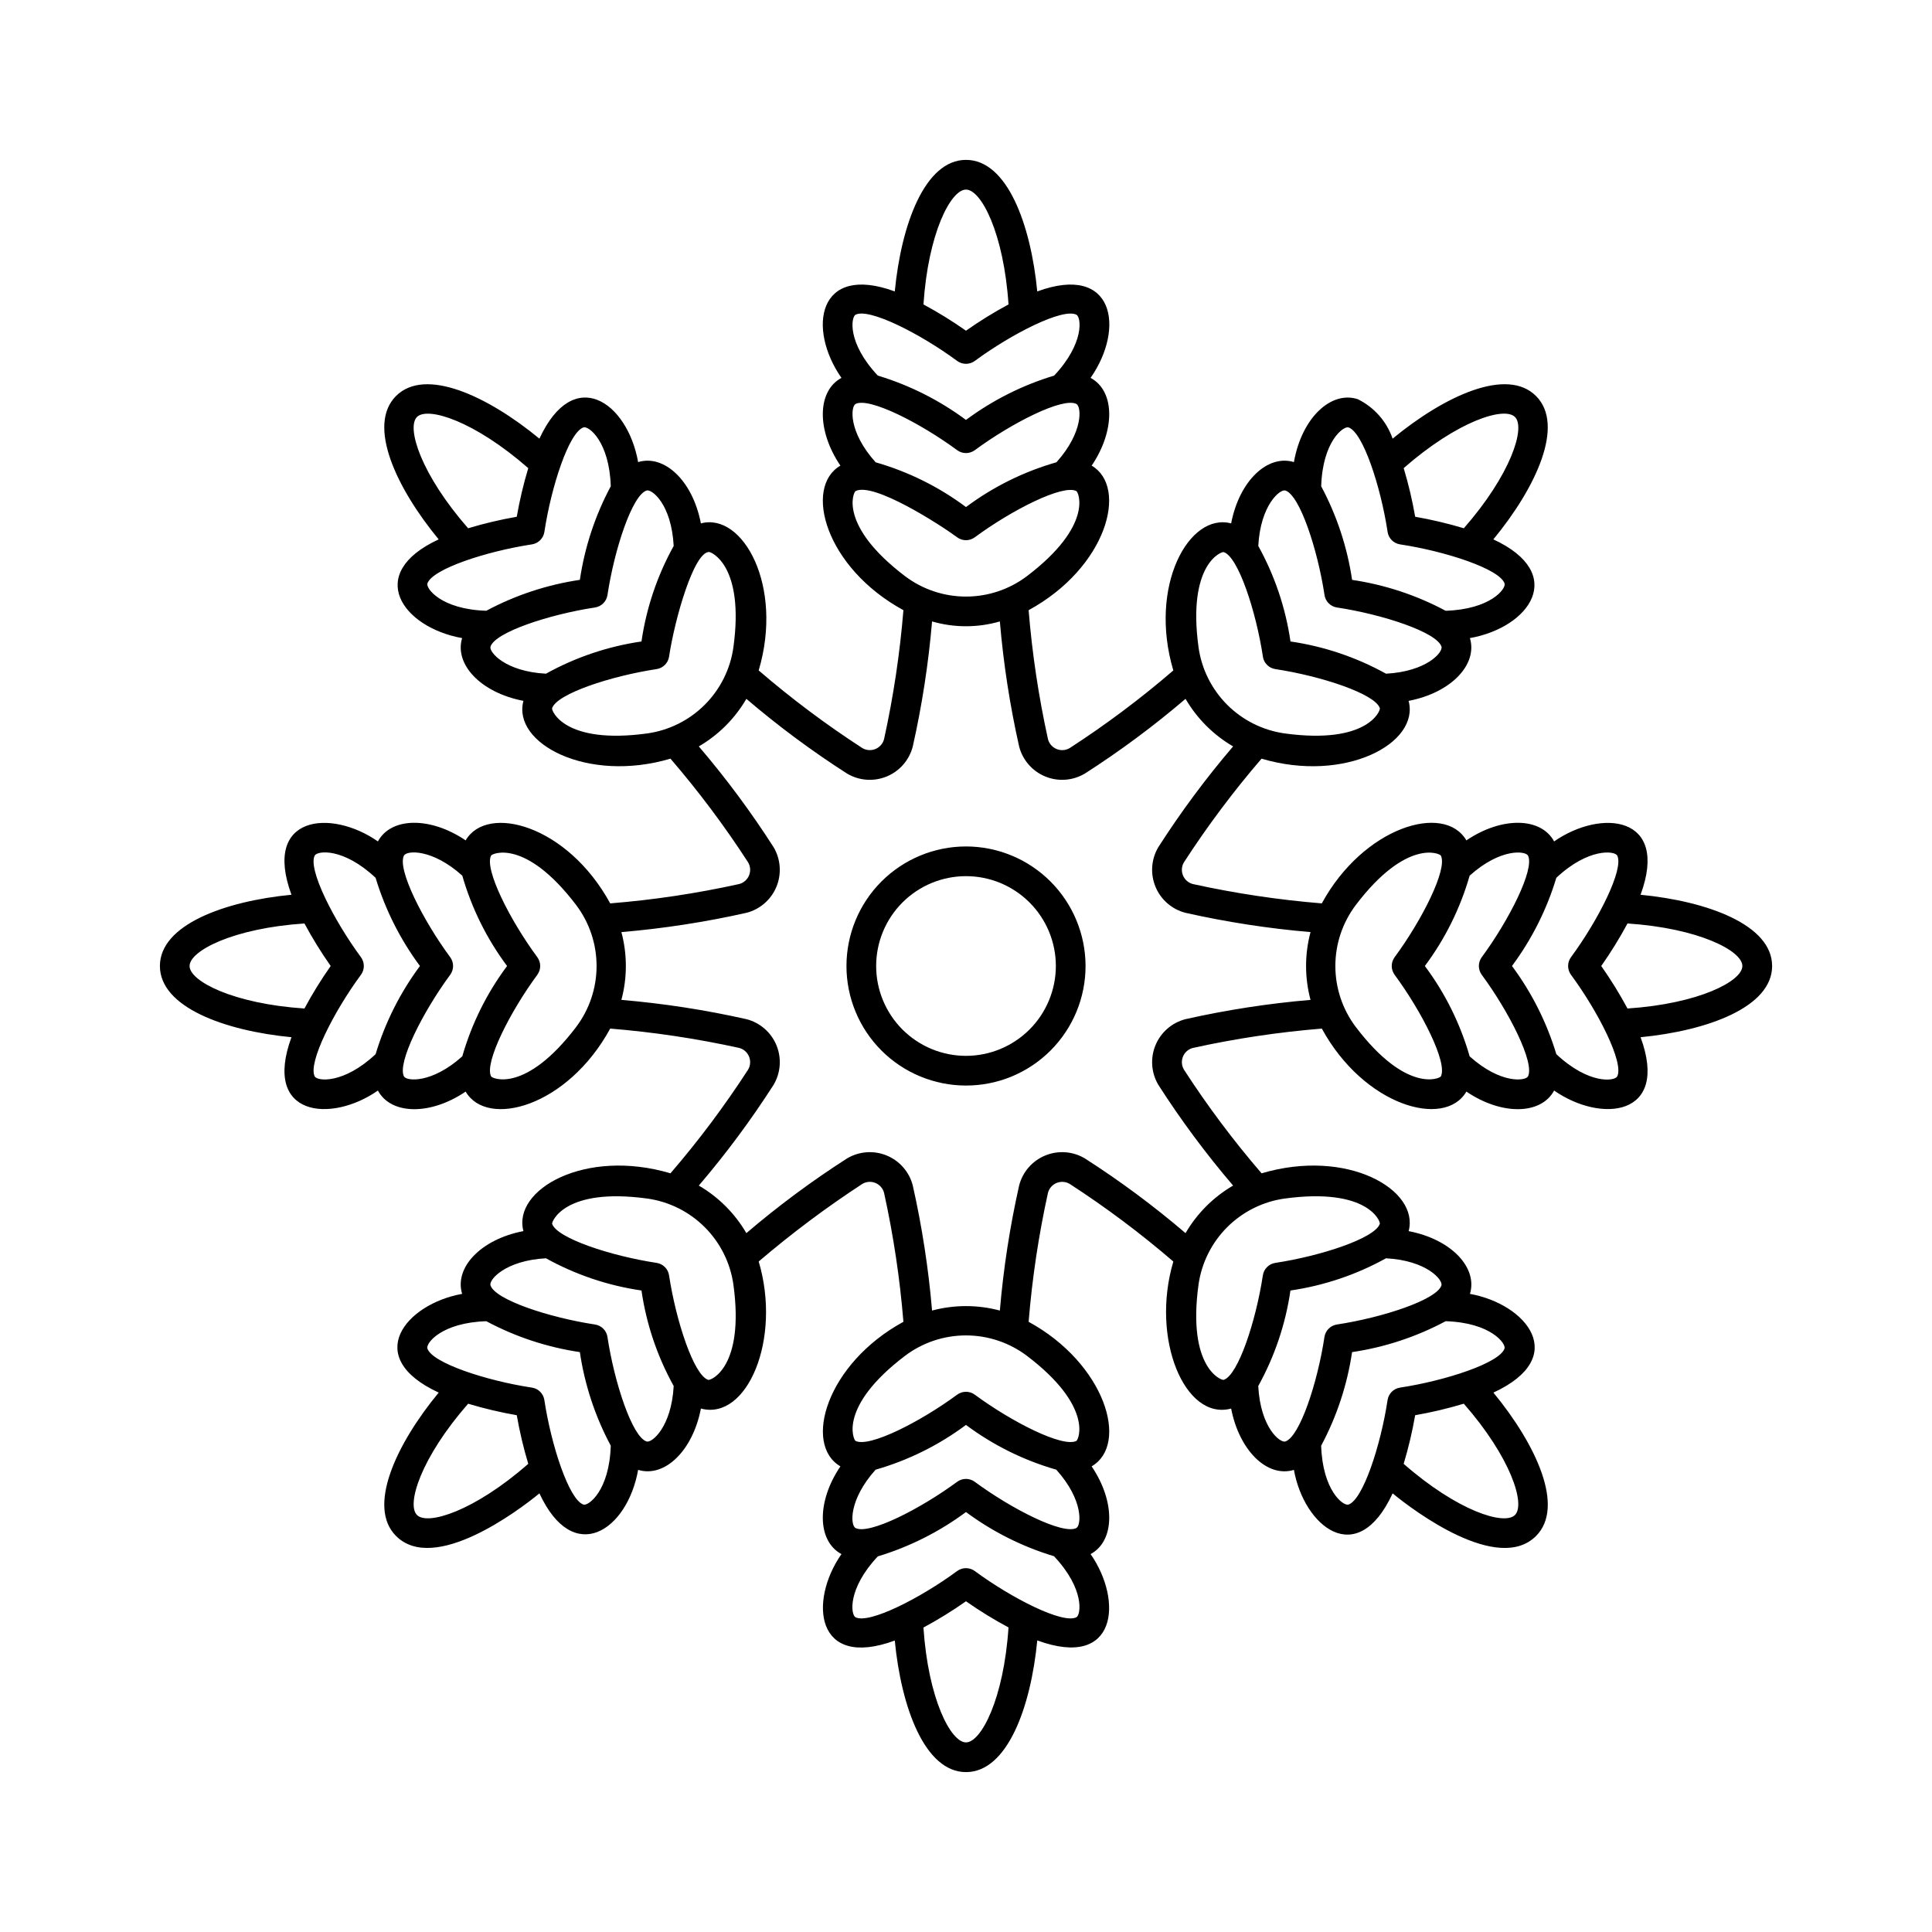 <?xml version="1.0" encoding="UTF-8"?>
<!-- Uploaded to: SVG Repo, www.svgrepo.com, Generator: SVG Repo Mixer Tools -->
<svg fill="#000000" width="800px" height="800px" version="1.1" viewBox="144 144 512 512" xmlns="http://www.w3.org/2000/svg">
 <g>
  <path d="m400 368.32c-8.402 0-16.461 3.34-22.402 9.281s-9.277 14-9.277 22.402 3.336 16.461 9.277 22.402c5.945 5.941 14.004 9.277 22.406 9.277s16.461-3.336 22.398-9.277c5.941-5.941 9.281-14 9.281-22.402-0.012-8.402-3.352-16.453-9.293-22.395-5.938-5.938-13.992-9.281-22.391-9.289zm0 55.492c-6.316 0-12.371-2.512-16.836-6.977-4.465-4.465-6.973-10.52-6.973-16.836 0-6.312 2.508-12.371 6.973-16.836 4.469-4.465 10.523-6.973 16.84-6.973 6.312 0 12.367 2.512 16.832 6.977 4.469 4.465 6.977 10.52 6.977 16.836-0.008 6.312-2.519 12.363-6.984 16.828s-10.516 6.973-16.828 6.981z"/>
  <path d="m613.63 400c0-10.918-17.16-17.168-34.863-18.879 7.738-21.055-10.445-22.832-22.91-14.133-3.465-6.441-13.875-6.629-23.25-0.277-5.863-10.059-27.277-3.539-38.316 16.695-11.496-0.938-22.918-2.652-34.188-5.129-1.176-0.312-2.141-1.16-2.602-2.289-0.465-1.129-0.371-2.406 0.246-3.457 6.227-9.613 13.102-18.797 20.574-27.477 22.055 6.535 41.984-4.043 38.973-15.316 11.391-2.191 18.348-9.734 16.246-16.637 15.957-2.848 25.848-17.078 6.211-26.16 11.312-13.727 19.023-30.281 11.305-38-7.719-7.727-24.27-0.012-38 11.305v-0.004c-1.578-4.566-4.898-8.324-9.234-10.453-6.945-2.289-14.793 4.715-16.926 16.668-6.879-2.098-14.434 4.832-16.637 16.25-11.141-2.977-21.961 16.574-15.32 38.969-8.68 7.477-17.859 14.352-27.473 20.578-1.051 0.617-2.332 0.711-3.457 0.246-1.129-0.465-1.973-1.43-2.285-2.606-2.481-11.27-4.195-22.691-5.133-34.188 20.758-11.324 26.469-32.594 16.707-38.309 6.285-9.273 6.211-19.766-0.285-23.254 9.207-13.191 6.238-30.395-14.133-22.91-1.711-17.707-7.961-34.863-18.879-34.863s-17.168 17.156-18.879 34.863c-20.441-7.512-23.25 9.844-14.133 22.91-6.438 3.461-6.633 13.875-0.277 23.25-9.836 5.742-4.004 27.023 16.699 38.312-0.941 11.496-2.656 22.918-5.133 34.184-0.312 1.18-1.16 2.144-2.289 2.609-1.129 0.465-2.406 0.371-3.457-0.246-9.617-6.227-18.793-13.105-27.477-20.578 6.641-22.391-4.199-41.941-15.316-38.969-2.211-11.457-9.785-18.332-16.633-16.246-2.84-15.926-17.066-25.875-26.16-6.211-13.727-11.312-30.281-19.023-38-11.305s-0.008 24.273 11.301 38c-19.68 9.102-9.625 23.332 6.215 26.16-2.086 6.844 4.773 14.426 16.246 16.633-3.019 11.301 16.965 21.84 38.969 15.32 7.473 8.68 14.348 17.859 20.574 27.477 0.621 1.051 0.711 2.328 0.25 3.457-0.465 1.129-1.426 1.973-2.606 2.285-11.266 2.492-22.688 4.207-34.188 5.133-11.34-20.789-32.617-26.453-38.312-16.699-9.367-6.348-19.789-6.164-23.25 0.277-12.445-8.688-30.652-6.938-22.91 14.133-17.707 1.711-34.863 7.961-34.863 18.879s17.16 17.168 34.863 18.879c-7.738 21.055 10.445 22.832 22.91 14.133 3.461 6.438 13.879 6.633 23.25 0.277 5.711 9.781 26.977 4.078 38.312-16.699 11.5 0.938 22.922 2.652 34.188 5.129 1.18 0.312 2.144 1.16 2.606 2.289 0.461 1.125 0.371 2.406-0.25 3.457-6.223 9.613-13.098 18.797-20.574 27.477-22.676-6.719-41.902 4.336-38.969 15.316-11.391 2.191-18.348 9.734-16.246 16.637-14.836 2.648-26.68 16.695-6.211 26.16-11.309 13.73-19.023 30.281-11.305 38 10.062 10.07 32.371-6.652 38.004-11.293 8.996 19.434 23.281 9.91 26.156-6.227 7.086 2.156 14.5-5.148 16.637-16.25 12.219 3.273 21.441-18.336 15.316-38.973 8.711-7.438 17.887-14.309 27.477-20.57 1.051-0.617 2.332-0.707 3.457-0.242 1.129 0.465 1.973 1.426 2.285 2.606 2.481 11.266 4.195 22.688 5.133 34.188-20.375 11.113-26.652 32.5-16.699 38.312-6.375 9.406-6.144 19.801 0.277 23.25-8.688 12.453-6.926 30.648 14.133 22.91 1.707 17.707 7.957 34.863 18.879 34.863 10.926 0 17.18-17.18 18.883-34.898 21.203 7.785 22.746-10.527 14.129-22.875 6.438-3.461 6.633-13.875 0.277-23.25 10.078-5.883 3.519-27.285-16.699-38.312 0.938-11.5 2.652-22.922 5.129-34.188 0.316-1.18 1.16-2.141 2.289-2.606 1.129-0.461 2.406-0.371 3.457 0.246 9.617 6.227 18.793 13.102 27.477 20.578-6.07 20.477 3.051 42.25 15.32 38.965 2.133 11.062 9.531 18.414 16.637 16.25 2.648 14.859 16.707 26.652 26.16 6.227 5.527 4.555 27.906 21.391 38.004 11.293 7.719-7.719 0.008-24.273-11.301-38 20.441-9.453 8.668-23.504-6.215-26.16 2.086-6.844-4.773-14.426-16.246-16.633 2.922-10.938-16.203-22.066-38.973-15.32l-0.004-0.004c-7.477-8.68-14.348-17.859-20.574-27.477-0.621-1.051-0.715-2.328-0.25-3.457 0.461-1.129 1.426-1.973 2.606-2.285 11.266-2.481 22.688-4.195 34.188-5.133 11.152 20.445 32.531 26.609 38.312 16.695 9.367 6.352 19.789 6.164 23.25-0.277 12.445 8.688 30.652 6.938 22.91-14.133 17.703-1.711 34.863-7.961 34.863-18.875zm-419.39 0c0-4.012 11.523-10.012 30.441-11.27 2.09 3.891 4.414 7.656 6.957 11.27-2.543 3.613-4.867 7.375-6.957 11.266-18.914-1.258-30.441-7.258-30.441-11.266zm33.156 29.25c-1.812-3.594 5-17.07 12.254-26.914v-0.004c1.023-1.387 1.023-3.281 0-4.672-7.258-9.84-14.07-23.312-12.254-26.914 0.66-1.309 7.547-2.184 16.141 5.883 2.539 8.41 6.516 16.316 11.754 23.371-5.238 7.051-9.215 14.957-11.754 23.367-8.473 7.953-15.48 7.188-16.141 5.883zm23.652 0c-1.812-3.594 5-17.07 12.254-26.914v-0.004c1.023-1.387 1.023-3.281 0-4.672-7.258-9.84-14.07-23.312-12.254-26.914 0.715-1.414 7.492-1.855 15.465 5.309 2.473 8.633 6.496 16.746 11.867 23.945-5.371 7.195-9.395 15.309-11.867 23.941-8.07 7.246-14.805 6.617-15.469 5.309zm45.621-13.066c-13.363 17.574-22.219 13.691-22.531 13.066-1.812-3.594 5-17.07 12.254-26.914l-0.004-0.004c1.027-1.387 1.027-3.281 0-4.672-7.258-9.84-14.07-23.312-12.254-26.914 0.305-0.602 9.137-4.543 22.531 13.066l0.004 0.004c3.523 4.656 5.43 10.34 5.43 16.18 0 5.844-1.906 11.527-5.43 16.184zm248.82-161.68c2.84 2.84-1.07 15.23-13.559 29.492-4.234-1.273-8.535-2.289-12.891-3.051-0.758-4.352-1.773-8.656-3.047-12.887 14.262-12.484 26.641-16.398 29.492-13.555zm-44.129 2.762c3.824 1.258 8.531 15.605 10.371 27.699h-0.004c0.254 1.703 1.594 3.043 3.301 3.301 12.09 1.828 26.438 6.535 27.699 10.367 0.457 1.387-3.762 6.856-15.609 7.227v0.004c-7.734-4.137-16.121-6.906-24.797-8.191-1.285-8.676-4.055-17.066-8.191-24.797 0.371-12 5.957-16.035 7.227-15.609zm-16.719 16.723c3.824 1.258 8.535 15.605 10.371 27.699h-0.008c0.258 1.703 1.598 3.043 3.301 3.301 12.09 1.828 26.434 6.535 27.695 10.367 0.492 1.5-3.965 6.606-14.691 7.18-7.856-4.352-16.434-7.246-25.316-8.539-1.293-8.883-4.184-17.461-8.535-25.312 0.582-10.902 5.809-15.156 7.176-14.695zm-16.328 16.328c3.824 1.258 8.531 15.605 10.371 27.699h-0.008c0.258 1.703 1.598 3.043 3.301 3.301 12.094 1.832 26.441 6.543 27.699 10.367 0.207 0.641-3.25 9.668-25.172 6.688-5.785-0.801-11.152-3.469-15.285-7.598-4.129-4.133-6.801-9.5-7.602-15.285-2.984-21.934 6.055-25.391 6.688-25.172zm-92.258-23.801c-7.356-8.195-6.574-14.836-5.316-15.469 3.598-1.836 17.078 5.004 26.918 12.254 1.391 1.023 3.285 1.023 4.676 0 9.844-7.25 23.316-14.078 26.918-12.254 1.344 0.68 1.93 7.426-5.285 15.461-8.645 2.469-16.766 6.492-23.969 11.867-7.199-5.367-15.309-9.387-23.941-11.859zm23.941-72.277c4.012 0 10.016 11.523 11.27 30.438h-0.004c-3.891 2.094-7.652 4.418-11.266 6.961-3.617-2.543-7.379-4.867-11.27-6.957 1.254-18.918 7.254-30.441 11.27-30.441zm-29.254 33.156c3.598-1.824 17.078 5.004 26.918 12.254h-0.004c1.391 1.023 3.285 1.023 4.676 0 9.844-7.25 23.316-14.07 26.918-12.254 1.301 0.656 2.188 7.547-5.891 16.141-8.41 2.539-16.312 6.516-23.363 11.75-7.055-5.234-14.961-9.211-23.367-11.75-8.188-8.711-7.078-15.539-5.891-16.141zm0 46.738c4.773-2.41 22.25 8.816 26.918 12.254l-0.004 0.004c1.391 1.027 3.285 1.023 4.676-0.004 9.84-7.254 23.328-14.078 26.914-12.254 0.605 0.305 4.547 9.137-13.066 22.527v0.004c-4.66 3.527-10.344 5.434-16.184 5.434-5.844 0-11.523-1.906-16.184-5.434-17.578-13.363-13.691-22.215-13.074-22.527zm-116.24-19.629c2.848-2.832 15.227 1.07 29.492 13.559-1.273 4.231-2.289 8.531-3.047 12.883-4.352 0.758-8.656 1.777-12.891 3.051-12.484-14.266-16.395-26.656-13.555-29.492zm2.762 44.133c1.258-3.828 15.605-8.535 27.699-10.371h-0.004c1.707-0.262 3.047-1.598 3.309-3.305 1.824-12.09 6.535-26.434 10.367-27.695 1.383-0.465 6.859 3.777 7.227 15.609l-0.004-0.004c-4.137 7.734-6.906 16.121-8.188 24.797-8.676 1.285-17.066 4.055-24.797 8.191-12.012-0.375-16.027-5.961-15.609-7.227zm16.723 16.719c1.258-3.824 15.605-8.535 27.695-10.367 1.707-0.262 3.047-1.598 3.305-3.305 1.824-12.09 6.535-26.434 10.367-27.695 1.328-0.449 6.582 3.531 7.18 14.695v-0.004c-4.352 7.856-7.246 16.43-8.535 25.316-8.887 1.293-17.461 4.188-25.316 8.539-10.852-0.578-15.152-5.789-14.695-7.18zm41.496 23.016c-21.863 2.984-25.387-6.027-25.172-6.688 1.258-3.828 15.605-8.535 27.699-10.367 1.707-0.262 3.043-1.598 3.301-3.305 1.527-10.105 6.59-27.734 10.605-27.734 0.562 0 9.398 3.574 6.453 25.207-0.801 5.789-3.469 11.156-7.602 15.285-4.129 4.133-9.496 6.801-15.285 7.602zm-60.98 207.12c-2.84-2.84 1.07-15.23 13.559-29.492 4.231 1.27 8.535 2.289 12.887 3.047 0.758 4.352 1.773 8.656 3.047 12.887-14.262 12.484-26.645 16.398-29.492 13.559zm44.129-2.762c-3.824-1.258-8.531-15.605-10.371-27.699h0.004c-0.258-1.707-1.598-3.047-3.305-3.301-12.09-1.828-26.438-6.535-27.699-10.367-0.457-1.387 3.762-6.856 15.609-7.227v-0.004c7.734 4.137 16.125 6.906 24.797 8.191 1.285 8.676 4.055 17.062 8.191 24.797-0.367 11.988-5.957 16.043-7.227 15.609zm16.719-16.723c-3.824-1.258-8.535-15.605-10.371-27.699h0.004c-0.258-1.707-1.598-3.043-3.301-3.301-12.09-1.828-26.434-6.535-27.695-10.367-0.492-1.5 3.965-6.606 14.691-7.18v-0.004c7.856 4.356 16.434 7.246 25.32 8.539 1.289 8.887 4.18 17.461 8.535 25.312-0.586 10.895-5.816 15.164-7.18 14.699zm16.328-16.328c-3.824-1.258-8.531-15.605-10.371-27.699h0.004c-0.258-1.707-1.598-3.043-3.301-3.301-12.094-1.832-26.441-6.543-27.699-10.367-0.137-0.422 3.125-9.691 25.172-6.688v-0.004c5.789 0.801 11.152 3.469 15.285 7.602 4.133 4.129 6.801 9.496 7.602 15.281 2.977 21.871-6.019 25.395-6.688 25.176zm92.25 23.801c7.352 8.195 6.57 14.836 5.312 15.469-3.617 1.82-17.074-5.004-26.918-12.254h0.008c-1.391-1.023-3.285-1.023-4.676 0-9.844 7.25-23.316 14.078-26.918 12.254-1.414-0.715-1.852-7.488 5.309-15.465 8.633-2.477 16.746-6.496 23.949-11.867 7.195 5.371 15.305 9.391 23.938 11.863zm-23.934 72.273c-4.016 0-10.016-11.523-11.27-30.441v0.004c3.891-2.094 7.652-4.418 11.27-6.961 3.613 2.535 7.379 4.848 11.27 6.934-1.25 18.93-7.258 30.465-11.27 30.465zm29.254-33.156c-3.621 1.82-17.078-5.004-26.918-12.254-1.391-1.023-3.285-1.023-4.676 0-9.844 7.25-23.316 14.07-26.918 12.254-1.297-0.656-2.188-7.547 5.891-16.137 8.406-2.543 16.312-6.516 23.367-11.754 7.043 5.219 14.934 9.18 23.324 11.707 8.234 8.738 7.121 15.582 5.93 16.184zm0-46.738c-3.621 1.82-17.078-5.004-26.918-12.254v-0.004c-1.391-1.02-3.285-1.02-4.676 0.004-9.84 7.254-23.316 14.074-26.914 12.254-0.605-0.305-4.547-9.137 13.066-22.527l0.004-0.004c4.656-3.523 10.34-5.43 16.18-5.43 5.844 0 11.523 1.906 16.184 5.43 17.582 13.363 13.691 22.219 13.074 22.527zm116.23 19.633c-2.844 2.832-15.223-1.066-29.492-13.559 1.273-4.234 2.289-8.535 3.047-12.887 4.356-0.758 8.656-1.777 12.891-3.051 12.488 14.266 16.395 26.656 13.555 29.496zm-2.762-44.133c-1.258 3.828-15.605 8.535-27.699 10.371h0.004c-1.707 0.258-3.043 1.598-3.301 3.301-1.832 12.09-6.543 26.438-10.367 27.695-1.391 0.449-6.863-3.754-7.231-15.609v0.004c4.137-7.734 6.906-16.121 8.191-24.797 8.676-1.285 17.062-4.055 24.797-8.191 12.008 0.375 16.023 5.961 15.609 7.227zm-16.723-16.719c-1.258 3.824-15.605 8.535-27.695 10.367-1.703 0.258-3.043 1.598-3.305 3.301-1.824 12.09-6.535 26.434-10.367 27.695-1.328 0.453-6.582-3.535-7.18-14.695v0.004c4.352-7.852 7.246-16.43 8.535-25.316 8.887-1.293 17.465-4.184 25.316-8.535 10.852 0.578 15.152 5.785 14.695 7.176zm-41.496-23.016c21.949-2.977 25.379 6.055 25.172 6.688-1.258 3.828-15.605 8.535-27.699 10.367-1.703 0.258-3.043 1.598-3.301 3.301-1.828 12.09-6.539 26.434-10.371 27.695-0.625 0.211-9.68-3.219-6.688-25.172v0.004c0.801-5.789 3.473-11.152 7.602-15.285 4.133-4.129 9.496-6.801 15.285-7.602zm-26.379-47.523c-3.578 0.938-6.504 3.496-7.91 6.914-1.406 3.422-1.121 7.301 0.762 10.48 5.988 9.34 12.609 18.262 19.816 26.695-5.223 3.039-9.566 7.383-12.605 12.605-8.434-7.207-17.355-13.828-26.695-19.812-3.18-1.887-7.062-2.172-10.48-0.766-3.418 1.402-5.981 4.332-6.914 7.91-2.461 10.93-4.172 22.02-5.121 33.184-5.883-1.574-12.078-1.574-17.965 0-0.949-11.164-2.66-22.254-5.121-33.188-0.934-3.574-3.496-6.504-6.914-7.906-3.418-1.406-7.301-1.121-10.477 0.766-9.344 5.984-18.262 12.605-26.699 19.812-3.039-5.223-7.383-9.566-12.605-12.605 7.207-8.434 13.828-17.355 19.816-26.695 1.887-3.18 2.168-7.059 0.766-10.48-1.406-3.418-4.336-5.981-7.914-6.914-10.93-2.461-22.02-4.172-33.184-5.121 1.574-5.883 1.574-12.082 0-17.965 11.164-0.949 22.254-2.66 33.184-5.121 3.578-0.934 6.504-3.496 7.91-6.914 1.402-3.418 1.121-7.301-0.766-10.48-5.984-9.34-12.605-18.258-19.812-26.695 5.223-3.039 9.566-7.383 12.605-12.605 8.434 7.207 17.355 13.828 26.695 19.812 3.18 1.887 7.059 2.172 10.48 0.766 3.418-1.402 5.981-4.332 6.914-7.91 2.461-10.93 4.172-22.02 5.121-33.184 5.867 1.703 12.098 1.703 17.965 0 0.949 11.164 2.66 22.254 5.121 33.188 0.938 3.574 3.496 6.504 6.914 7.906 3.422 1.406 7.301 1.121 10.48-0.766 9.34-5.984 18.258-12.605 26.695-19.812 3.039 5.223 7.383 9.566 12.605 12.605-7.207 8.434-13.828 17.355-19.816 26.695-1.887 3.18-2.168 7.062-0.762 10.48 1.402 3.418 4.332 5.981 7.91 6.914 10.93 2.461 22.02 4.172 33.184 5.121-1.574 5.887-1.574 12.082 0 17.965-11.164 0.949-22.254 2.66-33.184 5.121zm67.73 15.148c-0.305 0.602-9.137 4.543-22.531-13.066-3.527-4.66-5.434-10.344-5.434-16.184 0-5.844 1.906-11.523 5.434-16.184 13.363-17.574 22.219-13.691 22.531-13.066 1.812 3.594-5 17.07-12.254 26.914-1.023 1.387-1.023 3.281 0 4.672 7.258 9.836 14.07 23.312 12.254 26.914zm23.09 0c-0.621 1.227-7.215 2.102-15.465-5.301v-0.004c-2.473-8.633-6.496-16.75-11.871-23.945 5.371-7.195 9.391-15.305 11.867-23.938 8.227-7.387 14.84-6.559 15.469-5.316 1.812 3.594-5 17.07-12.254 26.914v0.004c-1.023 1.387-1.023 3.281 0 4.672 7.254 9.836 14.07 23.312 12.254 26.914zm23.652 0c-0.66 1.309-7.547 2.184-16.141-5.883h-0.004c-2.539-8.41-6.516-16.316-11.754-23.367 5.238-7.055 9.215-14.961 11.754-23.371 8.473-7.953 15.48-7.188 16.141-5.883 1.812 3.594-5 17.07-12.254 26.914v0.004c-1.023 1.387-1.023 3.281 0 4.672 7.258 9.836 14.074 23.312 12.254 26.914zm2.715-17.984c-2.094-3.891-4.418-7.652-6.961-11.266 2.543-3.613 4.867-7.379 6.961-11.27 18.914 1.258 30.441 7.258 30.441 11.27-0.004 4.008-11.527 10.008-30.441 11.266z"/>
 </g>
</svg>